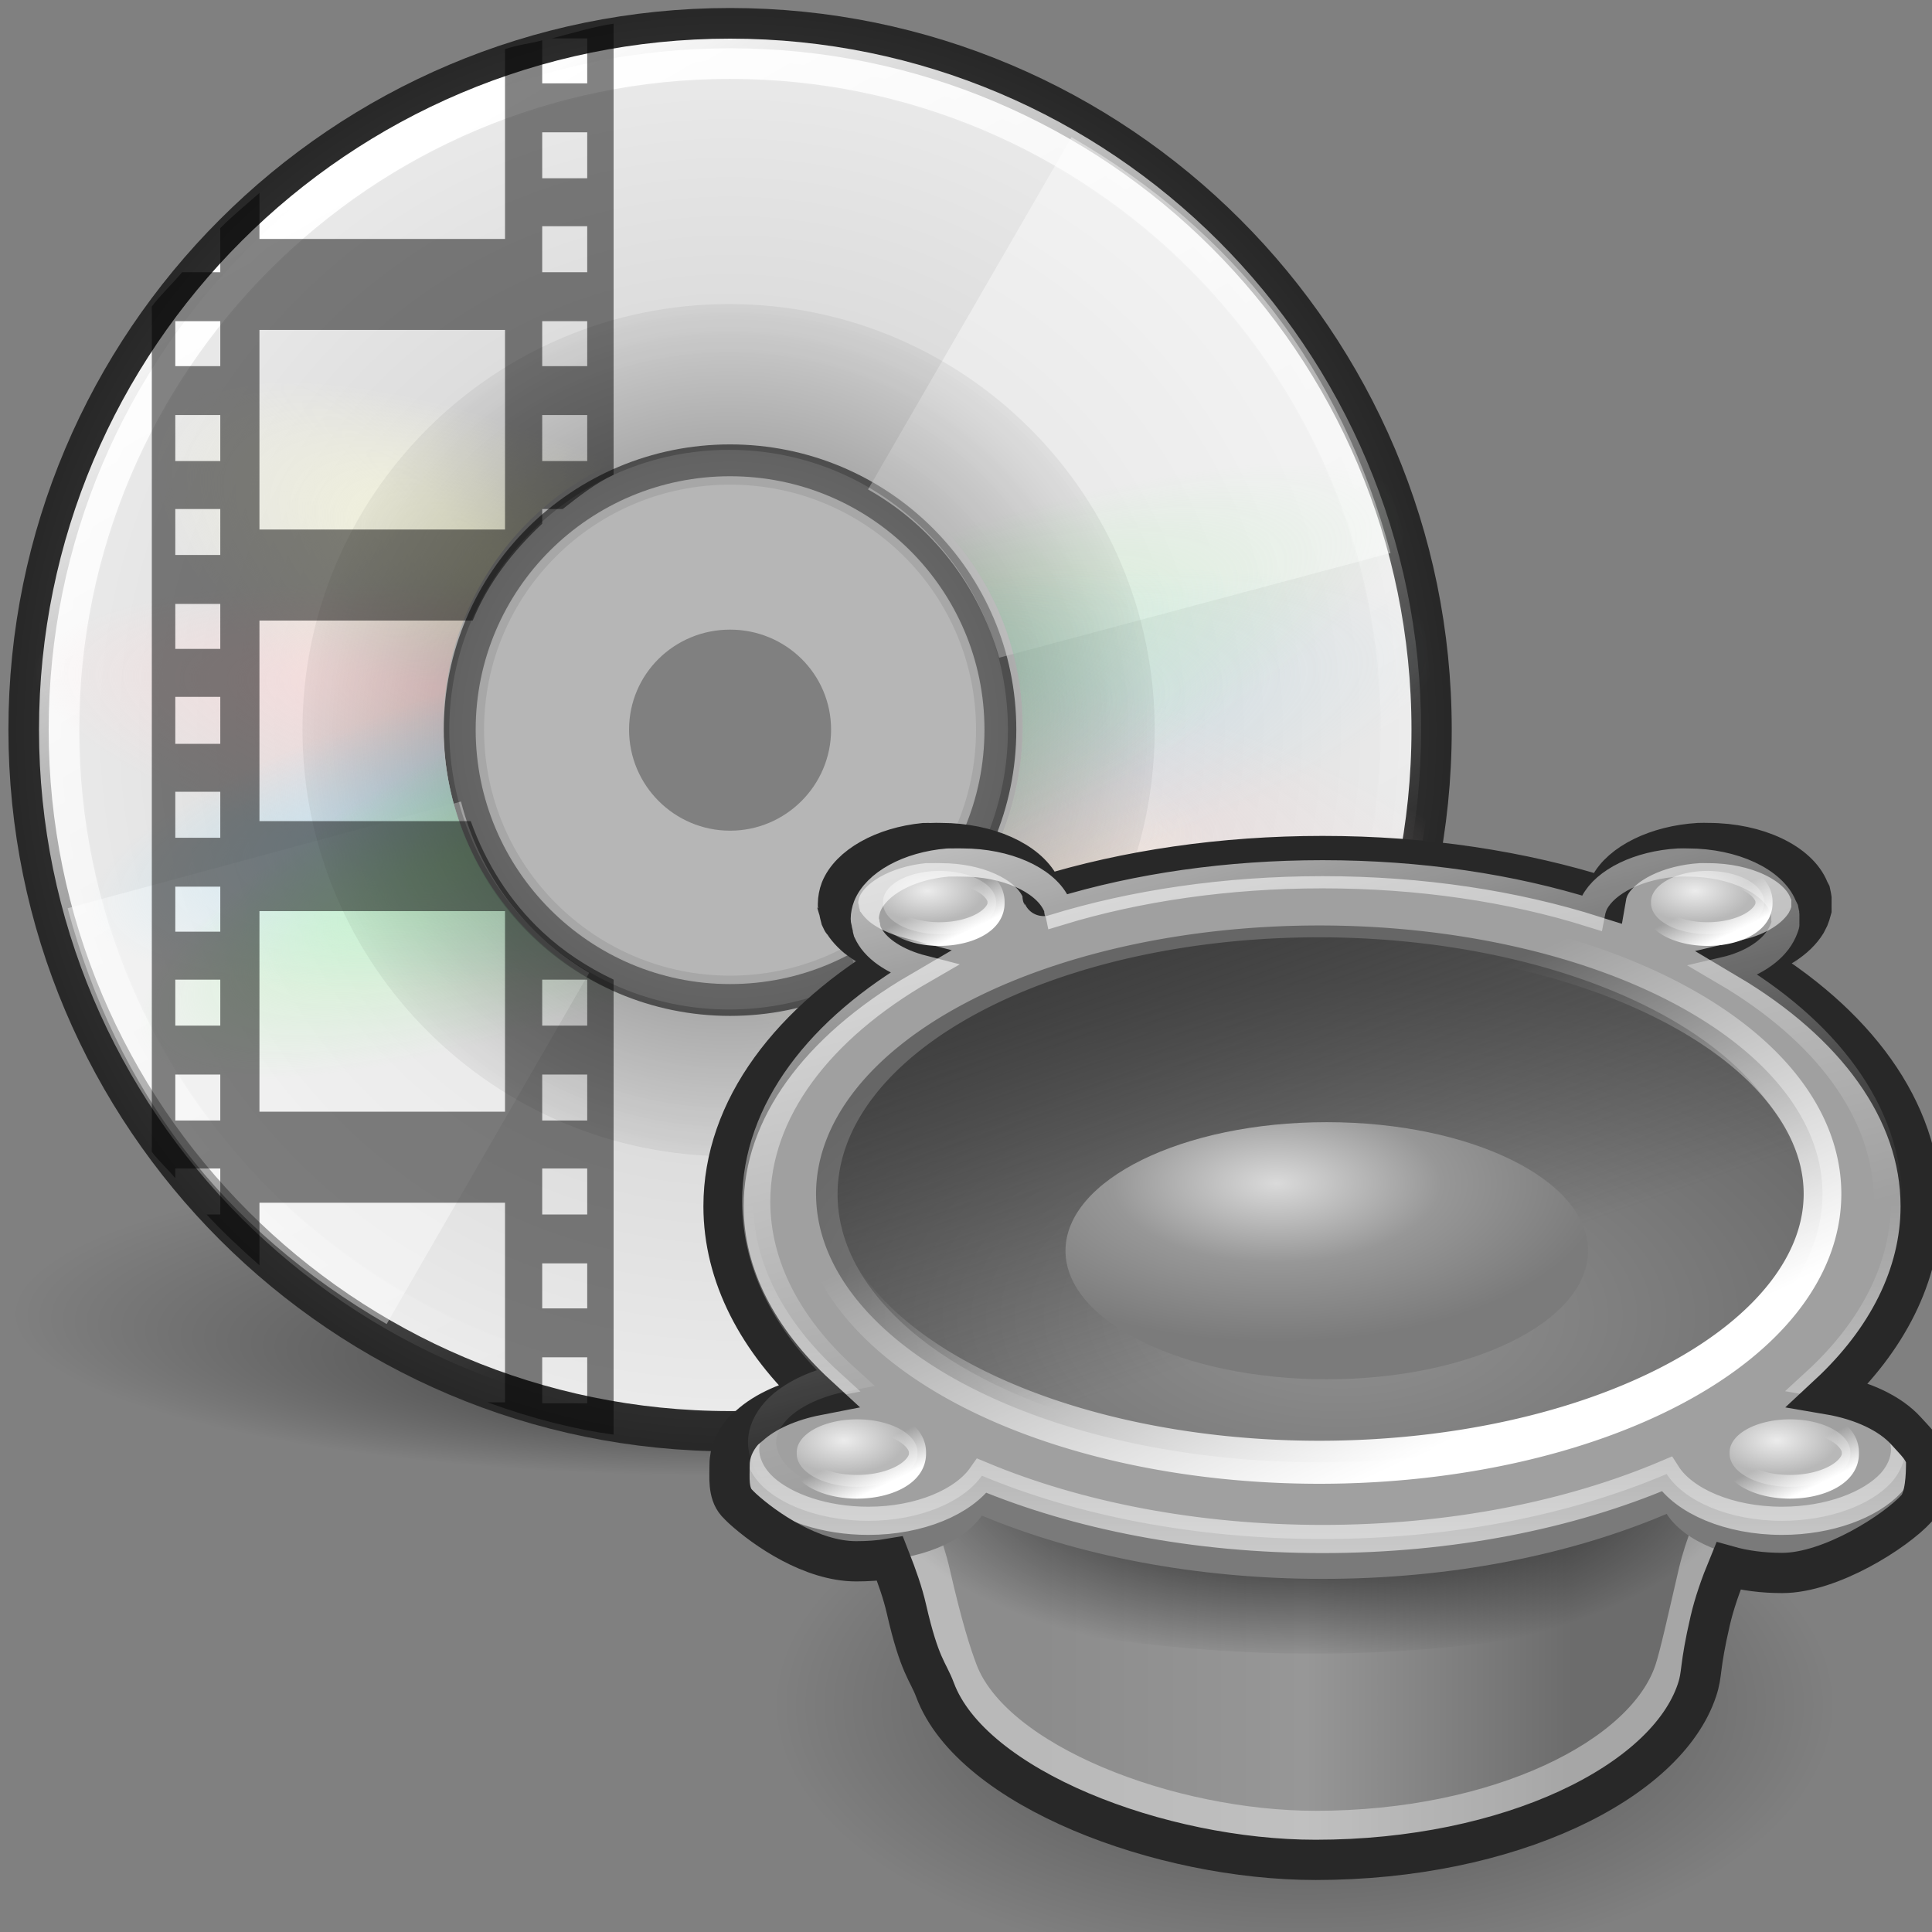 <?xml version="1.0" encoding="UTF-8" standalone="no"?>
<!-- Created with Inkscape (http://www.inkscape.org/) -->
<svg
   xmlns:dc="http://purl.org/dc/elements/1.1/"
   xmlns:cc="http://web.resource.org/cc/"
   xmlns:rdf="http://www.w3.org/1999/02/22-rdf-syntax-ns#"
   xmlns:svg="http://www.w3.org/2000/svg"
   xmlns="http://www.w3.org/2000/svg"
   xmlns:xlink="http://www.w3.org/1999/xlink"
   xmlns:sodipodi="http://inkscape.sourceforge.net/DTD/sodipodi-0.dtd"
   xmlns:inkscape="http://www.inkscape.org/namespaces/inkscape"
   width="48"
   height="48"
   id="svg2"
   sodipodi:version="0.32"
   inkscape:version="0.43"
   version="1.0"
   sodipodi:docbase="/home/silvestre/Desktop/yasis/scalable/apps"
   sodipodi:docname="gnome-gstreamer.svg">
  <rect width="100%" height="100%" fill="#808080" stroke="none"/>
  <defs
     id="defs4">
    <linearGradient
       inkscape:collect="always"
       id="linearGradient3008">
      <stop
         style="stop-color:#ffffff;stop-opacity:1;"
         offset="0"
         id="stop3010" />
      <stop
         style="stop-color:#ffffff;stop-opacity:0;"
         offset="1"
         id="stop3012" />
    </linearGradient>
    <linearGradient
       inkscape:collect="always"
       id="linearGradient2998">
      <stop
         style="stop-color:#343434;stop-opacity:1;"
         offset="0"
         id="stop3000" />
      <stop
         style="stop-color:#343434;stop-opacity:0;"
         offset="1"
         id="stop3002" />
    </linearGradient>
    <linearGradient
       inkscape:collect="always"
       id="linearGradient2980">
      <stop
         style="stop-color:#000000;stop-opacity:1;"
         offset="0"
         id="stop2982" />
      <stop
         style="stop-color:#000000;stop-opacity:0;"
         offset="1"
         id="stop2984" />
    </linearGradient>
    <linearGradient
       inkscape:collect="always"
       id="linearGradient2951">
      <stop
         style="stop-color:#ffffff;stop-opacity:1;"
         offset="0"
         id="stop2953" />
      <stop
         style="stop-color:#ffffff;stop-opacity:0;"
         offset="1"
         id="stop2955" />
    </linearGradient>
    <linearGradient
       id="linearGradient2941">
      <stop
         style="stop-color:#ffffff;stop-opacity:1"
         offset="0"
         id="stop2943" />
      <stop
         id="stop2949"
         offset="0"
         style="stop-color:#ececec;stop-opacity:1;" />
      <stop
         style="stop-color:#b8b8b8;stop-opacity:1;"
         offset="1"
         id="stop2945" />
    </linearGradient>
    <linearGradient
       inkscape:collect="always"
       id="linearGradient6926">
      <stop
         style="stop-color:#000000;stop-opacity:1;"
         offset="0"
         id="stop6928" />
      <stop
         style="stop-color:#000000;stop-opacity:0;"
         offset="1"
         id="stop6930" />
    </linearGradient>
    <linearGradient
       id="linearGradient5163">
      <stop
         style="stop-color:#8c8c8c;stop-opacity:1"
         offset="0"
         id="stop5165" />
      <stop
         id="stop5171"
         offset="0.5"
         style="stop-color:#979797;stop-opacity:1;" />
      <stop
         style="stop-color:#6c6c6c;stop-opacity:1"
         offset="1"
         id="stop5167" />
    </linearGradient>
    <linearGradient
       inkscape:collect="always"
       id="linearGradient5155">
      <stop
         style="stop-color:#ffffff;stop-opacity:1;"
         offset="0"
         id="stop5157" />
      <stop
         style="stop-color:#ffffff;stop-opacity:0;"
         offset="1"
         id="stop5159" />
    </linearGradient>
    <linearGradient
       inkscape:collect="always"
       id="linearGradient3823">
      <stop
         style="stop-color:#ffffff;stop-opacity:1;"
         offset="0"
         id="stop3825" />
      <stop
         style="stop-color:#ffffff;stop-opacity:0;"
         offset="1"
         id="stop3827" />
    </linearGradient>
    <linearGradient
       id="linearGradient2940">
      <stop
         id="stop2942"
         offset="0"
         style="stop-color:#dadada;stop-opacity:1" />
      <stop
         style="stop-color:#979797;stop-opacity:1;"
         offset="0.5"
         id="stop2944" />
      <stop
         id="stop2946"
         offset="1"
         style="stop-color:#7b7b7b;stop-opacity:1;" />
    </linearGradient>
    <linearGradient
       inkscape:collect="always"
       id="linearGradient2909">
      <stop
         style="stop-color:#929292;stop-opacity:1"
         offset="0"
         id="stop2911" />
      <stop
         style="stop-color:#666666;stop-opacity:1"
         offset="1"
         id="stop2913" />
    </linearGradient>
    <linearGradient
       id="linearGradient4055"
       inkscape:collect="always">
      <stop
         id="stop4057"
         offset="0"
         style="stop-color:#ffffff;stop-opacity:1;" />
      <stop
         id="stop4059"
         offset="1"
         style="stop-color:#ffffff;stop-opacity:0;" />
    </linearGradient>
    <linearGradient
       id="linearGradient4079"
       inkscape:collect="always">
      <stop
         id="stop4081"
         offset="0"
         style="stop-color:#c7c7c7;stop-opacity:1" />
      <stop
         id="stop4083"
         offset="1"
         style="stop-color:#ececec;stop-opacity:1" />
    </linearGradient>
    <linearGradient
       id="linearGradient4089"
       inkscape:collect="always">
      <stop
         id="stop4091"
         offset="0"
         style="stop-color:#fcfcdd;stop-opacity:1;" />
      <stop
         id="stop4093"
         offset="1"
         style="stop-color:#fcfcdd;stop-opacity:0;" />
    </linearGradient>
    <linearGradient
       inkscape:collect="always"
       id="linearGradient4101">
      <stop
         style="stop-color:#fcdddd;stop-opacity:1"
         offset="0"
         id="stop4103" />
      <stop
         style="stop-color:#fcdddd;stop-opacity:0"
         offset="1"
         id="stop4105" />
    </linearGradient>
    <linearGradient
       id="linearGradient4111"
       inkscape:collect="always">
      <stop
         id="stop4113"
         offset="0"
         style="stop-color:#bfe7fb;stop-opacity:0.745" />
      <stop
         id="stop4115"
         offset="1"
         style="stop-color:#afe3f8;stop-opacity:0" />
    </linearGradient>
    <linearGradient
       inkscape:collect="always"
       id="linearGradient4121">
      <stop
         style="stop-color:#c0fbbf;stop-opacity:0.745"
         offset="0"
         id="stop4123" />
      <stop
         style="stop-color:#aff8b1;stop-opacity:0"
         offset="1"
         id="stop4125" />
    </linearGradient>
    <linearGradient
       id="linearGradient4070"
       inkscape:collect="always">
      <stop
         id="stop4072"
         offset="0"
         style="stop-color:#000000;stop-opacity:0.503" />
      <stop
         id="stop4074"
         offset="1"
         style="stop-color:#000000;stop-opacity:0;" />
    </linearGradient>
    <linearGradient
       id="linearGradient4071"
       inkscape:collect="always">
      <stop
         id="stop4073"
         offset="0"
         style="stop-color:#000000;stop-opacity:0.472" />
      <stop
         id="stop4075"
         offset="1"
         style="stop-color:#000000;stop-opacity:0;" />
    </linearGradient>
    <linearGradient
       id="linearGradient4098"
       inkscape:collect="always">
      <stop
         id="stop4100"
         offset="0"
         style="stop-color:#878787;stop-opacity:1" />
      <stop
         id="stop4102"
         offset="1"
         style="stop-color:#282828;stop-opacity:1" />
    </linearGradient>
    <radialGradient
       inkscape:collect="always"
       xlink:href="#linearGradient6926"
       id="radialGradient1585"
       gradientUnits="userSpaceOnUse"
       gradientTransform="matrix(1,0,0,0.505,1.179016e-14,15.994)"
       cx="24.111"
       cy="32.295"
       fx="24.111"
       fy="32.295"
       r="23.226" />
    <linearGradient
       inkscape:collect="always"
       xlink:href="#linearGradient5163"
       id="linearGradient1587"
       gradientUnits="userSpaceOnUse"
       gradientTransform="matrix(0.689,0,0,0.689,50.074,17.56)"
       x1="13.921"
       y1="34.861"
       x2="33.162"
       y2="34.861" />
    <radialGradient
       inkscape:collect="always"
       xlink:href="#linearGradient2980"
       id="radialGradient1589"
       gradientUnits="userSpaceOnUse"
       gradientTransform="matrix(0.689,-4.458684e-8,1.959575e-8,0.303,50.074,29.85)"
       cx="23.613"
       cy="24.351"
       fx="23.613"
       fy="24.351"
       r="15.65" />
    <linearGradient
       inkscape:collect="always"
       xlink:href="#linearGradient5155"
       id="linearGradient1591"
       gradientUnits="userSpaceOnUse"
       gradientTransform="matrix(0.689,0,0,0.689,50.074,17.56)"
       x1="28.049"
       y1="40.024"
       x2="28.049"
       y2="18.843" />
    <radialGradient
       inkscape:collect="always"
       xlink:href="#linearGradient2909"
       id="radialGradient1593"
       gradientUnits="userSpaceOnUse"
       gradientTransform="matrix(1.235,2.34393e-16,-1.1114e-16,0.571,-5.744,7.274)"
       cx="24.714"
       cy="29.043"
       fx="24.714"
       fy="29.043"
       r="18.802" />
    <linearGradient
       inkscape:collect="always"
       xlink:href="#linearGradient3823"
       id="linearGradient1595"
       gradientUnits="userSpaceOnUse"
       x1="28.997"
       y1="27.783"
       x2="24"
       y2="15.383" />
    <linearGradient
       inkscape:collect="always"
       xlink:href="#linearGradient2998"
       id="linearGradient1597"
       gradientUnits="userSpaceOnUse"
       x1="14.121"
       y1="8.692"
       x2="19.289"
       y2="25.567" />
    <radialGradient
       inkscape:collect="always"
       xlink:href="#linearGradient2941"
       id="radialGradient1599"
       gradientUnits="userSpaceOnUse"
       gradientTransform="matrix(1,0,0,0.394,6.433114e-15,17.126)"
       cx="7.072"
       cy="27.566"
       fx="7.072"
       fy="27.566"
       r="1.825" />
    <linearGradient
       inkscape:collect="always"
       xlink:href="#linearGradient2951"
       id="linearGradient1601"
       gradientUnits="userSpaceOnUse"
       x1="7.796"
       y1="29.128"
       x2="7.492"
       y2="28.253" />
    <radialGradient
       inkscape:collect="always"
       xlink:href="#linearGradient2941"
       id="radialGradient1603"
       gradientUnits="userSpaceOnUse"
       gradientTransform="matrix(1,0,0,0.394,-3.528625e-14,17.126)"
       cx="7.072"
       cy="27.566"
       fx="7.072"
       fy="27.566"
       r="1.825" />
    <linearGradient
       inkscape:collect="always"
       xlink:href="#linearGradient2951"
       id="linearGradient1605"
       gradientUnits="userSpaceOnUse"
       x1="7.796"
       y1="29.128"
       x2="7.492"
       y2="28.253" />
    <radialGradient
       inkscape:collect="always"
       xlink:href="#linearGradient2941"
       id="radialGradient1607"
       gradientUnits="userSpaceOnUse"
       gradientTransform="matrix(1,0,0,0.394,7.969096e-15,17.126)"
       cx="7.072"
       cy="27.566"
       fx="7.072"
       fy="27.566"
       r="1.825" />
    <linearGradient
       inkscape:collect="always"
       xlink:href="#linearGradient2951"
       id="linearGradient1609"
       gradientUnits="userSpaceOnUse"
       x1="7.796"
       y1="29.128"
       x2="7.492"
       y2="28.253" />
    <radialGradient
       inkscape:collect="always"
       xlink:href="#linearGradient2941"
       id="radialGradient1611"
       gradientUnits="userSpaceOnUse"
       gradientTransform="matrix(1,0,0,0.394,-1.555559e-14,17.126)"
       cx="7.072"
       cy="27.566"
       fx="7.072"
       fy="27.566"
       r="1.825" />
    <linearGradient
       inkscape:collect="always"
       xlink:href="#linearGradient2951"
       id="linearGradient1613"
       gradientUnits="userSpaceOnUse"
       x1="7.796"
       y1="29.128"
       x2="7.492"
       y2="28.253" />
    <radialGradient
       inkscape:collect="always"
       xlink:href="#linearGradient2940"
       id="radialGradient1615"
       gradientUnits="userSpaceOnUse"
       gradientTransform="matrix(1.263,-1.142108e-15,5.34808e-16,0.61,36.861,17.567)"
       cx="22.719"
       cy="20.484"
       fx="22.719"
       fy="20.484"
       r="6.47" />
    <linearGradient
       inkscape:collect="always"
       xlink:href="#linearGradient3008"
       id="linearGradient1617"
       gradientUnits="userSpaceOnUse"
       gradientTransform="matrix(0.689,0,0,0.689,50.074,17.56)"
       x1="13.634"
       y1="-4.357"
       x2="21.488"
       y2="24.955" />
    <radialGradient
       inkscape:collect="always"
       xlink:href="#linearGradient4070"
       id="radialGradient1697"
       gradientUnits="userSpaceOnUse"
       gradientTransform="matrix(0.869,4.061378e-16,-4.061378e-16,0.869,-2.628,-2.915)"
       cx="23.859"
       cy="24.234"
       fx="23.859"
       fy="24.234"
       r="13.609" />
    <radialGradient
       inkscape:collect="always"
       xlink:href="#linearGradient4121"
       id="radialGradient1700"
       gradientUnits="userSpaceOnUse"
       gradientTransform="matrix(0.701,-0.298,7.147277e-2,0.168,0.68,21.944)"
       cx="23.828"
       cy="25.666"
       fx="13.594"
       fy="19.757"
       r="22.406" />
    <radialGradient
       inkscape:collect="always"
       xlink:href="#linearGradient4111"
       id="radialGradient1703"
       gradientUnits="userSpaceOnUse"
       gradientTransform="matrix(0.747,-0.15,3.598368e-2,0.179,0.269,18.334)"
       cx="23.828"
       cy="25.666"
       fx="13.594"
       fy="19.757"
       r="22.406" />
    <radialGradient
       inkscape:collect="always"
       xlink:href="#linearGradient4101"
       id="radialGradient1706"
       gradientUnits="userSpaceOnUse"
       gradientTransform="matrix(0.802,0.128,-2.878627e-2,0.18,0.469,11.759)"
       cx="23.828"
       cy="25.666"
       fx="13.594"
       fy="19.757"
       r="22.406" />
    <radialGradient
       inkscape:collect="always"
       xlink:href="#linearGradient4089"
       id="radialGradient1709"
       gradientUnits="userSpaceOnUse"
       gradientTransform="matrix(0.674,0.389,-0.12,0.209,6.085,4.693)"
       cx="23.828"
       cy="25.666"
       fx="13.594"
       fy="19.757"
       r="22.406" />
    <linearGradient
       inkscape:collect="always"
       xlink:href="#linearGradient4055"
       id="linearGradient1713"
       gradientUnits="userSpaceOnUse"
       gradientTransform="matrix(0.778,0,0,0.778,-0.458,-0.711)"
       x1="14"
       y1="5.125"
       x2="31.923"
       y2="36.169" />
    <radialGradient
       inkscape:collect="always"
       xlink:href="#linearGradient4079"
       id="radialGradient1717"
       gradientUnits="userSpaceOnUse"
       gradientTransform="matrix(0.778,0,0,0.778,-0.458,-0.711)"
       cx="23.906"
       cy="24.219"
       fx="23.906"
       fy="24.219"
       r="22.906" />
    <radialGradient
       inkscape:collect="always"
       xlink:href="#linearGradient4098"
       id="radialGradient1719"
       gradientUnits="userSpaceOnUse"
       gradientTransform="matrix(0.778,0,0,0.778,-0.458,-0.7)"
       cx="23.906"
       cy="24.204"
       fx="23.906"
       fy="24.204"
       r="22.906" />
    <radialGradient
       inkscape:collect="always"
       xlink:href="#linearGradient4071"
       id="radialGradient1722"
       gradientUnits="userSpaceOnUse"
       gradientTransform="matrix(0.804,0,0,0.184,-1.088,24.518)"
       cx="23.625"
       cy="44.125"
       fx="23.625"
       fy="56.156"
       r="21.875" />
  </defs>
  <sodipodi:namedview
     id="base"
     pagecolor="#ffffff"
     bordercolor="#666666"
     borderopacity="1.0"
     inkscape:pageopacity="0.0"
     inkscape:pageshadow="2"
     inkscape:zoom="1"
     inkscape:cx="23.703929"
     inkscape:cy="41.89411"
     inkscape:document-units="px"
     inkscape:current-layer="layer1"
     inkscape:window-width="889"
     inkscape:window-height="582"
     inkscape:window-x="213"
     inkscape:window-y="103" />
  <g
     inkscape:label="Capa 1"
     inkscape:groupmode="layer"
     id="layer1">
    <path
       style="color:#000000;fill:url(#radialGradient1722);fill-opacity:1;fill-rule:nonzero;stroke:none;stroke-width:1;stroke-linecap:round;stroke-linejoin:miter;marker:none;marker-start:none;marker-mid:none;marker-end:none;stroke-miterlimit:4;stroke-dashoffset:0;stroke-opacity:0.433;visibility:visible;display:inline;overflow:visible"
       d="M 35.505,32.63 C 35.505,34.849 27.623,36.651 17.912,36.651 C 8.201,36.651 0.32,34.849 0.32,32.63 C 0.32,30.41 8.201,28.608 17.912,28.608 C 27.623,28.608 35.505,30.41 35.505,32.63 z "
       id="path3341" />
    <path
       style="color:#000000;fill:url(#radialGradient1717);fill-opacity:1;fill-rule:nonzero;stroke:url(#radialGradient1719);stroke-width:1;stroke-linecap:round;stroke-linejoin:miter;marker:none;marker-start:none;marker-mid:none;marker-end:none;stroke-miterlimit:4;stroke-dasharray:none;stroke-dashoffset:0;stroke-opacity:1;visibility:visible;display:inline;overflow:visible"
       d="M 18.138,0.699 C 8.518,0.699 0.709,8.508 0.709,18.128 C 0.709,27.748 8.518,35.558 18.138,35.558 C 27.758,35.558 35.568,27.748 35.568,18.128 C 35.568,8.508 27.758,0.699 18.138,0.699 z M 18.138,11.541 C 21.786,11.541 24.75,14.48 24.75,18.128 C 24.75,21.776 21.786,24.74 18.138,24.74 C 14.49,24.74 11.526,21.776 11.526,18.128 C 11.526,14.48 14.49,11.541 18.138,11.541 z "
       id="path3318" />
    <path
       style="color:#000000;fill:#ffffff;fill-opacity:0.422;fill-rule:nonzero;stroke:none;stroke-width:1;stroke-linecap:round;stroke-linejoin:miter;marker:none;marker-start:none;marker-mid:none;marker-end:none;stroke-miterlimit:4;stroke-dasharray:none;stroke-dashoffset:0;stroke-opacity:1;visibility:visible;display:inline;overflow:visible"
       d="M 18.138,11.832 C 14.651,11.832 11.818,14.642 11.818,18.129 C 11.818,21.616 14.651,24.449 18.138,24.449 C 21.625,24.449 24.459,21.616 24.459,18.129 C 24.459,14.642 21.625,11.832 18.138,11.832 z M 18.138,15.643 C 19.522,15.643 20.648,16.745 20.648,18.129 C 20.648,19.512 19.522,20.638 18.138,20.638 C 16.755,20.638 15.629,19.512 15.629,18.129 C 15.629,16.745 16.755,15.643 18.138,15.643 z "
       id="path4046" />
    <path
       style="color:#000000;fill:none;fill-opacity:1;fill-rule:nonzero;stroke:url(#linearGradient1713);stroke-width:1;stroke-linecap:round;stroke-linejoin:miter;marker:none;marker-start:none;marker-mid:none;marker-end:none;stroke-miterlimit:4;stroke-dasharray:none;stroke-dashoffset:0;stroke-opacity:1;visibility:visible;display:inline;overflow:visible"
       d="M 18.138,1.46 C 8.938,1.46 1.469,8.928 1.469,18.128 C 1.469,27.328 8.938,34.797 18.138,34.797 C 27.338,34.797 34.807,27.328 34.807,18.128 C 34.807,8.928 27.338,1.46 18.138,1.46 z "
       id="path4053"
       sodipodi:nodetypes="csssc" />
    <path
       style="color:#000000;fill:#ffffff;fill-opacity:0.407;fill-rule:nonzero;stroke:none;stroke-width:1;stroke-linecap:round;stroke-linejoin:miter;marker:none;marker-start:none;marker-mid:none;marker-end:none;stroke-miterlimit:4;stroke-dashoffset:0;stroke-opacity:1;visibility:visible;display:inline;overflow:visible"
       d="M 26.622,3.408 L 21.566,12.16 C 23.163,13.062 24.311,14.541 24.823,16.341 L 34.547,13.74 C 33.331,9.203 30.69,5.757 26.622,3.408 z M 11.453,19.914 L 1.681,22.564 C 2.896,27.101 5.538,30.547 9.606,32.896 L 14.638,24.169 C 13.054,23.227 11.92,21.744 11.453,19.914 z "
       id="path4069" />
    <path
       style="color:#000000;fill:url(#radialGradient1709);fill-opacity:1;fill-rule:nonzero;stroke:none;stroke-width:1;stroke-linecap:round;stroke-linejoin:miter;marker:none;marker-start:none;marker-mid:none;marker-end:none;stroke-miterlimit:4;stroke-dasharray:none;stroke-dashoffset:0;stroke-opacity:1;visibility:visible;display:inline;overflow:visible"
       d="M 18.138,0.699 C 8.518,0.699 0.709,8.508 0.709,18.128 C 0.709,27.748 8.518,35.558 18.138,35.558 C 27.758,35.558 35.568,27.748 35.568,18.128 C 35.568,8.508 27.758,0.699 18.138,0.699 z M 18.211,10.86 C 22.183,10.86 25.407,14.083 25.407,18.055 C 25.407,22.027 22.183,25.251 18.211,25.251 C 14.239,25.251 11.016,22.027 11.016,18.055 C 11.016,14.083 14.239,10.86 18.211,10.86 z "
       id="path4087" />
    <path
       style="color:#000000;fill:url(#radialGradient1706);fill-opacity:1;fill-rule:nonzero;stroke:none;stroke-width:1;stroke-linecap:round;stroke-linejoin:miter;marker:none;marker-start:none;marker-mid:none;marker-end:none;stroke-miterlimit:4;stroke-dasharray:none;stroke-dashoffset:0;stroke-opacity:1;visibility:visible;display:inline;overflow:visible"
       d="M 17.36,0.723 C 9.264,1.078 2.253,7.069 0.927,15.381 C -0.588,24.881 5.891,33.824 15.391,35.339 C 24.891,36.855 33.834,30.375 35.349,20.875 C 36.865,11.375 30.385,2.433 20.885,0.917 C 19.698,0.728 18.517,0.672 17.36,0.723 z M 18.211,10.86 C 22.183,10.86 25.407,14.083 25.407,18.055 C 25.407,22.027 22.183,25.251 18.211,25.251 C 14.239,25.251 11.016,22.027 11.016,18.055 C 11.016,14.083 14.239,10.86 18.211,10.86 z "
       id="path4097" />
    <path
       style="color:#000000;fill:url(#radialGradient1703);fill-opacity:1;fill-rule:nonzero;stroke:none;stroke-width:1;stroke-linecap:round;stroke-linejoin:miter;marker:none;marker-start:none;marker-mid:none;marker-end:none;stroke-miterlimit:4;stroke-dasharray:none;stroke-dashoffset:0;stroke-opacity:1;visibility:visible;display:inline;overflow:visible"
       d="M 19.086,0.723 C 9.481,0.201 1.255,7.574 0.733,17.18 C 0.211,26.786 7.584,35.011 17.19,35.534 C 26.796,36.056 35.021,28.682 35.544,19.076 C 36.066,9.471 28.692,1.245 19.086,0.723 z M 18.211,10.86 C 22.183,10.86 25.407,14.083 25.407,18.055 C 25.407,22.027 22.183,25.251 18.211,25.251 C 14.239,25.251 11.016,22.027 11.016,18.055 C 11.016,14.083 14.239,10.86 18.211,10.86 z "
       id="path4107" />
    <path
       style="color:#000000;fill:url(#radialGradient1700);fill-opacity:1;fill-rule:nonzero;stroke:none;stroke-width:1;stroke-linecap:round;stroke-linejoin:miter;marker:none;marker-start:none;marker-mid:none;marker-end:none;stroke-miterlimit:4;stroke-dasharray:none;stroke-dashoffset:0;stroke-opacity:1;visibility:visible;display:inline;overflow:visible"
       d="M 19.062,0.723 C 17.906,0.662 16.726,0.714 15.537,0.893 C 6.024,2.324 -0.528,11.217 0.903,20.729 C 2.334,30.242 11.226,36.795 20.739,35.364 C 30.252,33.932 36.805,25.04 35.374,15.527 C 34.121,7.203 27.155,1.15 19.062,0.723 z M 18.211,10.86 C 22.183,10.86 25.407,14.083 25.407,18.055 C 25.407,22.027 22.183,25.251 18.211,25.251 C 14.239,25.251 11.016,22.027 11.016,18.055 C 11.016,14.083 14.239,10.86 18.211,10.86 z "
       id="path4117" />
    <path
       style="color:#000000;fill:url(#radialGradient1697);fill-opacity:1;fill-rule:nonzero;stroke:none;stroke-width:1;stroke-linecap:round;stroke-linejoin:miter;marker:none;marker-start:none;marker-mid:none;marker-end:none;stroke-miterlimit:4;stroke-dasharray:none;stroke-dashoffset:0;stroke-opacity:0.433;visibility:visible;display:inline;overflow:visible"
       d="M 18.114,7.554 C 12.269,7.554 7.515,12.283 7.515,18.128 C 7.515,23.973 12.269,28.727 18.114,28.727 C 23.959,28.727 28.688,23.973 28.688,18.128 C 28.688,12.283 23.959,7.554 18.114,7.554 z M 18.114,11.176 C 21.947,11.176 25.042,14.295 25.042,18.128 C 25.042,21.962 21.947,25.081 18.114,25.081 C 14.281,25.081 11.162,21.962 11.162,18.128 C 11.162,14.295 14.281,11.176 18.114,11.176 z "
       id="path3338" />
    <path
       style="color:#000000;fill:#000000;fill-opacity:0.485;fill-rule:nonzero;stroke:none;stroke-width:0.5;stroke-linecap:round;stroke-linejoin:round;marker:none;marker-start:none;marker-mid:none;marker-end:none;stroke-miterlimit:4;stroke-dasharray:none;stroke-dashoffset:0;stroke-opacity:1;visibility:visible;display:inline;overflow:visible"
       d="M 15.245,0.589 C 14.784,0.65 14.237,0.822 13.714,0.953 L 14.589,0.953 L 14.589,2.071 L 13.471,2.071 L 13.471,1.002 C 13.151,1.088 12.881,1.109 12.547,1.221 L 12.547,5.937 L 6.446,5.937 L 6.446,4.794 C 6.11,5.092 5.768,5.367 5.473,5.669 L 5.473,6.763 L 4.525,6.763 C 4.286,7.05 3.979,7.338 3.772,7.614 L 3.772,28.617 C 3.932,28.83 4.176,29.054 4.355,29.273 L 4.355,29.03 L 5.473,29.03 L 5.473,30.173 L 5.133,30.173 C 5.532,30.607 5.963,31.009 6.446,31.437 L 6.446,29.881 L 12.547,29.881 L 12.547,34.84 L 12.11,34.84 C 13.248,35.254 14.31,35.517 15.245,35.643 L 15.245,24.339 C 14.589,24.027 13.995,23.639 13.471,23.148 C 12.668,22.396 12.075,21.457 11.696,20.401 L 6.446,20.401 L 6.446,15.417 L 11.745,15.417 C 12.129,14.481 12.744,13.692 13.471,13.011 L 13.471,12.646 L 13.981,12.646 C 14.383,12.332 14.78,12.016 15.245,11.795 L 15.245,0.589 z M 13.471,3.287 L 14.589,3.287 L 14.589,4.429 L 13.471,4.429 L 13.471,3.287 z M 13.471,5.621 L 14.589,5.621 L 14.589,6.763 L 13.471,6.763 L 13.471,5.621 z M 4.355,7.979 L 5.473,7.979 L 5.473,9.097 L 4.355,9.097 L 4.355,7.979 z M 13.471,7.979 L 14.589,7.979 L 14.589,9.097 L 13.471,9.097 L 13.471,7.979 z M 6.446,8.197 L 12.547,8.197 L 12.547,13.156 L 6.446,13.156 L 6.446,8.197 z M 4.355,10.312 L 5.473,10.312 L 5.473,11.455 L 4.355,11.455 L 4.355,10.312 z M 13.471,10.312 L 14.589,10.312 L 14.589,11.455 L 13.471,11.455 L 13.471,10.312 z M 4.355,12.646 L 5.473,12.646 L 5.473,13.788 L 4.355,13.788 L 4.355,12.646 z M 4.355,15.004 L 5.473,15.004 L 5.473,16.122 L 4.355,16.122 L 4.355,15.004 z M 4.355,17.313 L 5.473,17.313 L 5.473,18.48 L 4.355,18.48 L 4.355,17.313 z M 4.355,19.671 L 5.473,19.671 L 5.473,20.814 L 4.355,20.814 L 4.355,19.671 z M 4.355,22.029 L 5.473,22.029 L 5.473,23.148 L 4.355,23.148 L 4.355,22.029 z M 6.446,22.637 L 12.547,22.637 L 12.547,27.62 L 6.446,27.62 L 6.446,22.637 z M 4.355,24.339 L 5.473,24.339 L 5.473,25.481 L 4.355,25.481 L 4.355,24.339 z M 13.471,24.339 L 14.589,24.339 L 14.589,25.481 L 13.471,25.481 L 13.471,24.339 z M 4.355,26.697 L 5.473,26.697 L 5.473,27.839 L 4.355,27.839 L 4.355,26.697 z M 13.471,26.697 L 14.589,26.697 L 14.589,27.839 L 13.471,27.839 L 13.471,26.697 z M 13.471,29.03 L 14.589,29.03 L 14.589,30.173 L 13.471,30.173 L 13.471,29.03 z M 13.471,31.388 L 14.589,31.388 L 14.589,32.507 L 13.471,32.507 L 13.471,31.388 z M 13.471,33.722 L 14.589,33.722 L 14.589,34.865 L 13.471,34.865 L 13.471,33.722 z "
       id="rect3355" />
    <g
       id="g1568"
       transform="translate(-33.843,-0.664)">
      <path
         transform="matrix(0.567,0,0,0.567,52.586,24.704)"
         d="M 47.336 32.295 A 23.226 11.724 0 1 1  0.885,32.295 A 23.226 11.724 0 1 1  47.336 32.295 z"
         sodipodi:ry="11.723502"
         sodipodi:rx="23.225807"
         sodipodi:cy="32.29493"
         sodipodi:cx="24.1106"
         id="path6051"
         style="opacity:0.438;color:#000000;fill:url(#radialGradient1585);fill-opacity:1;fill-rule:nonzero;stroke:none;stroke-width:0.7;stroke-linecap:butt;stroke-linejoin:miter;marker:none;marker-start:none;marker-mid:none;marker-end:none;stroke-miterlimit:4;stroke-dasharray:none;stroke-dashoffset:0;stroke-opacity:1;visibility:visible;display:inline;overflow:visible"
         sodipodi:type="arc" />
      <path
         sodipodi:nodetypes="cssssssssc"
         id="path5144"
         d="M 65.624,22.6 C 58.142,22.873 52.207,26.461 52.207,30.827 C 52.207,32.452 55.673,37.092 56.353,40.071 C 56.68,41.504 56.9,42.181 57.077,42.653 C 57.991,45.1 62.682,46.866 66.529,46.866 C 71.349,46.866 75.24,44.947 76.003,42.653 C 76.142,42.232 76.354,41.27 76.632,40.071 C 77.327,37.075 80.873,32.546 80.873,30.827 C 80.873,26.283 74.439,22.6 66.529,22.6 C 66.22,22.6 65.928,22.589 65.624,22.6 z "
         style="color:#000000;fill:url(#linearGradient1587);fill-opacity:1;fill-rule:nonzero;stroke:none;stroke-width:1;stroke-linecap:butt;stroke-linejoin:miter;marker:none;marker-start:none;marker-mid:none;marker-end:none;stroke-miterlimit:4;stroke-dasharray:none;stroke-dashoffset:0;stroke-opacity:1;visibility:visible;display:inline;overflow:visible" />
      <path
         sodipodi:nodetypes="cssssssssc"
         id="path3016"
         d="M 65.678,23.313 C 58.636,23.569 53.049,26.946 53.049,31.057 C 53.049,32.586 56.311,36.954 56.951,39.757 C 57.26,41.106 57.467,41.743 57.633,42.187 C 58.494,44.491 62.909,46.153 66.53,46.153 C 71.067,46.153 74.729,44.347 75.447,42.187 C 75.578,41.791 75.777,40.886 76.039,39.757 C 76.693,36.937 80.031,32.674 80.031,31.057 C 80.031,26.779 73.975,23.313 66.53,23.313 C 66.239,23.313 65.964,23.302 65.678,23.313 z "
         style="color:#000000;fill:none;fill-opacity:1;fill-rule:nonzero;stroke:#ffffff;stroke-width:1;stroke-linecap:butt;stroke-linejoin:miter;marker:none;marker-start:none;marker-mid:none;marker-end:none;stroke-miterlimit:4;stroke-dasharray:none;stroke-dashoffset:0;stroke-opacity:0.392;visibility:visible;display:inline;overflow:visible" />
      <path
         sodipodi:nodetypes="ccccc"
         id="rect2977"
         d="M 55.563,37.226 L 77.134,37.226 L 75.686,40.528 C 69.355,42.222 63.138,42.086 57.011,40.528 L 55.563,37.226 z "
         style="color:#000000;fill:url(#radialGradient1589);fill-opacity:1;fill-rule:nonzero;stroke:none;stroke-width:0.5;stroke-linecap:butt;stroke-linejoin:miter;marker:none;marker-start:none;marker-mid:none;marker-end:none;stroke-miterlimit:4;stroke-dashoffset:0;stroke-opacity:1;visibility:visible;display:inline;overflow:visible" />
      <path
         style="color:#000000;fill:#7a7a7a;fill-opacity:1;fill-rule:nonzero;stroke:none;stroke-width:1;stroke-linecap:butt;stroke-linejoin:miter;marker:none;marker-start:none;marker-mid:none;marker-end:none;stroke-miterlimit:4;stroke-dasharray:none;stroke-dashoffset:0;stroke-opacity:1;visibility:visible;display:inline;overflow:visible"
         d="M 57.117,22.834 C 56.095,22.919 55.279,23.383 55.05,23.954 C 55.012,24.052 54.985,24.172 54.985,24.277 C 54.985,24.281 54.984,24.293 54.985,24.298 C 54.988,24.32 55.002,24.363 55.006,24.384 C 55.007,24.389 55.006,24.401 55.006,24.406 C 55.01,24.429 55.022,24.465 55.028,24.492 C 55.029,24.496 55.027,24.51 55.028,24.514 C 55.033,24.534 55.043,24.58 55.05,24.6 C 55.059,24.623 55.081,24.663 55.093,24.686 C 55.307,25.082 55.817,25.401 56.471,25.569 C 53.836,27.088 52.207,29.192 52.207,31.513 C 52.207,33.167 53.038,34.715 54.468,36.014 C 53.788,36.145 53.208,36.409 52.831,36.747 C 52.792,36.783 52.736,36.838 52.702,36.876 C 52.489,37.115 52.357,37.386 52.357,37.673 C 52.357,37.96 52.489,38.252 52.702,38.491 C 52.736,38.529 52.792,38.585 52.831,38.62 C 53.373,39.107 54.338,39.439 55.416,39.439 C 56.698,39.439 57.787,38.964 58.237,38.319 C 60.616,39.311 63.547,39.891 66.701,39.891 C 69.902,39.891 72.853,39.295 75.251,38.276 C 75.679,38.947 76.801,39.439 78.116,39.439 C 79.286,39.439 80.318,39.048 80.83,38.491 C 81.043,38.252 81.174,37.96 81.174,37.673 C 81.174,37.386 81.043,37.115 80.83,36.876 C 80.446,36.458 79.764,36.129 78.956,35.993 C 80.365,34.7 81.174,33.154 81.174,31.513 C 81.174,29.217 79.581,27.127 76.996,25.612 C 77.689,25.451 78.216,25.098 78.439,24.686 C 78.451,24.663 78.472,24.623 78.482,24.6 C 78.502,24.549 78.533,24.483 78.547,24.427 C 78.547,24.424 78.546,24.41 78.547,24.406 C 78.547,24.401 78.546,24.389 78.547,24.384 C 78.547,24.363 78.547,24.32 78.547,24.298 C 78.547,24.293 78.547,24.281 78.547,24.277 C 78.547,24.249 78.547,24.202 78.547,24.169 C 78.546,24.164 78.547,24.152 78.547,24.147 C 78.542,24.117 78.533,24.069 78.525,24.04 C 78.517,24.02 78.492,23.974 78.482,23.954 C 78.227,23.318 77.231,22.834 76.048,22.834 C 75.962,22.834 75.895,22.829 75.811,22.834 C 74.795,22.893 73.941,23.32 73.658,23.868 C 73.632,23.919 73.608,23.987 73.593,24.04 C 73.587,24.062 73.576,24.098 73.572,24.126 C 71.526,23.486 69.189,23.135 66.701,23.135 C 64.274,23.135 61.97,23.471 59.96,24.083 C 59.959,24.078 59.94,24.088 59.939,24.083 C 59.936,24.069 59.941,24.051 59.939,24.04 C 59.934,24.02 59.923,23.974 59.917,23.954 C 59.906,23.93 59.884,23.887 59.874,23.868 C 59.567,23.275 58.612,22.834 57.483,22.834 C 57.397,22.834 57.309,22.829 57.225,22.834 C 57.191,22.836 57.15,22.831 57.117,22.834 z "
         id="path5153" />
      <path
         id="path2948"
         d="M 57.117,21.843 C 56.095,21.928 55.279,22.392 55.05,22.963 C 55.012,23.061 54.985,23.181 54.985,23.286 C 54.985,23.29 54.984,23.302 54.985,23.307 C 54.988,23.329 55.002,23.372 55.006,23.393 C 55.007,23.399 55.006,23.41 55.006,23.415 C 55.01,23.438 55.022,23.474 55.028,23.501 C 55.029,23.505 55.027,23.519 55.028,23.523 C 55.033,23.543 55.043,23.589 55.05,23.609 C 55.059,23.632 55.081,23.672 55.093,23.695 C 55.307,24.091 55.817,24.41 56.471,24.578 C 53.836,26.097 52.207,28.201 52.207,30.522 C 52.207,32.177 53.038,33.724 54.468,35.024 C 53.788,35.154 53.208,35.418 52.831,35.756 C 52.792,35.792 52.736,35.848 52.702,35.885 C 52.489,36.124 52.357,36.395 52.357,36.682 C 52.357,36.969 52.489,37.261 52.702,37.5 C 52.736,37.538 52.792,37.594 52.831,37.63 C 53.373,38.116 54.338,38.448 55.416,38.448 C 56.698,38.448 57.787,37.974 58.237,37.328 C 60.616,38.32 63.547,38.9 66.701,38.9 C 69.902,38.9 72.853,38.304 75.251,37.285 C 75.679,37.956 76.801,38.448 78.116,38.448 C 79.286,38.448 80.318,38.057 80.83,37.5 C 81.043,37.261 81.174,36.969 81.174,36.682 C 81.174,36.395 81.043,36.124 80.83,35.885 C 80.446,35.468 79.764,35.138 78.956,35.002 C 80.365,33.709 81.174,32.163 81.174,30.522 C 81.174,28.226 79.581,26.136 76.996,24.621 C 77.689,24.46 78.216,24.107 78.439,23.695 C 78.451,23.672 78.472,23.632 78.482,23.609 C 78.502,23.558 78.533,23.492 78.547,23.437 C 78.547,23.433 78.546,23.419 78.547,23.415 C 78.547,23.41 78.546,23.399 78.547,23.393 C 78.547,23.372 78.547,23.329 78.547,23.307 C 78.547,23.302 78.547,23.29 78.547,23.286 C 78.547,23.258 78.547,23.211 78.547,23.178 C 78.546,23.173 78.547,23.161 78.547,23.157 C 78.542,23.126 78.533,23.079 78.525,23.049 C 78.517,23.029 78.492,22.983 78.482,22.963 C 78.227,22.327 77.231,21.843 76.048,21.843 C 75.962,21.843 75.895,21.838 75.811,21.843 C 74.795,21.902 73.941,22.33 73.658,22.877 C 73.632,22.928 73.608,22.996 73.593,23.049 C 73.587,23.071 73.576,23.107 73.572,23.135 C 71.526,22.495 69.189,22.144 66.701,22.144 C 64.274,22.144 61.97,22.48 59.96,23.092 C 59.959,23.087 59.94,23.097 59.939,23.092 C 59.936,23.078 59.941,23.06 59.939,23.049 C 59.934,23.029 59.923,22.983 59.917,22.963 C 59.906,22.939 59.884,22.896 59.874,22.877 C 59.567,22.284 58.612,21.843 57.483,21.843 C 57.397,21.843 57.309,21.838 57.225,21.843 C 57.191,21.845 57.15,21.84 57.117,21.843 z "
         style="color:#000000;fill:#a0a0a0;fill-opacity:1;fill-rule:nonzero;stroke:url(#linearGradient1591);stroke-width:0.7;stroke-linecap:butt;stroke-linejoin:miter;marker:none;marker-start:none;marker-mid:none;marker-end:none;stroke-miterlimit:4;stroke-dasharray:none;stroke-dashoffset:0;stroke-opacity:1;visibility:visible;display:inline;overflow:visible" />
      <path
         transform="matrix(0.681,0,0,0.778,50.276,14.794)"
         d="M 42.359 19.963 A 18.359 8.571 0 1 1  5.641,19.963 A 18.359 8.571 0 1 1  42.359 19.963 z"
         sodipodi:ry="8.5714283"
         sodipodi:rx="18.359447"
         sodipodi:cy="19.963133"
         sodipodi:cx="24"
         id="path2034"
         style="color:#000000;fill:url(#radialGradient1593);fill-opacity:1;fill-rule:nonzero;stroke:url(#linearGradient1595);stroke-width:1.374;stroke-linecap:butt;stroke-linejoin:miter;marker:none;marker-start:none;marker-mid:none;marker-end:none;stroke-miterlimit:4;stroke-dasharray:none;stroke-dashoffset:0;stroke-opacity:1;visibility:visible;display:inline;overflow:visible"
         sodipodi:type="arc" />
      <path
         sodipodi:type="arc"
         style="color:#000000;fill:url(#linearGradient1597);fill-opacity:1;fill-rule:nonzero;stroke:none;stroke-width:0.947;stroke-linecap:butt;stroke-linejoin:miter;marker:none;marker-start:none;marker-mid:none;marker-end:none;stroke-miterlimit:4;stroke-dasharray:none;stroke-dashoffset:0;stroke-opacity:1;visibility:visible;display:inline;overflow:visible"
         id="path2990"
         sodipodi:cx="24"
         sodipodi:cy="19.963133"
         sodipodi:rx="18.359447"
         sodipodi:ry="8.5714283"
         d="M 42.359 19.963 A 18.359 8.571 0 1 1  5.641,19.963 A 18.359 8.571 0 1 1  42.359 19.963 z"
         transform="matrix(0.651,0,0,0.745,50.98,15.464)" />
      <path
         sodipodi:nodetypes="cssssssssssssscscsssssscssssscsssscscsssssssssssssssscsssssssssssssc"
         id="path5173"
         d="M 56.816,21.609 C 55.789,21.708 54.958,22.188 54.727,22.772 C 54.688,22.875 54.662,23.008 54.662,23.117 C 54.662,23.121 54.662,23.136 54.662,23.138 C 54.667,23.163 54.679,23.205 54.683,23.225 C 54.683,23.227 54.684,23.244 54.683,23.246 C 54.684,23.249 54.683,23.264 54.683,23.268 C 54.689,23.289 54.7,23.311 54.705,23.332 C 54.705,23.333 54.705,23.352 54.705,23.354 C 54.71,23.375 54.72,23.441 54.727,23.461 C 54.737,23.485 54.758,23.524 54.77,23.548 C 54.773,23.554 54.788,23.563 54.791,23.569 C 54.817,23.614 54.866,23.678 54.899,23.72 C 54.962,23.798 55.051,23.887 55.136,23.957 C 55.402,24.17 55.771,24.343 56.191,24.452 C 53.486,26.032 51.819,28.219 51.819,30.633 C 51.819,32.354 52.677,33.976 54.145,35.328 C 53.447,35.464 52.852,35.731 52.465,36.082 C 52.425,36.12 52.35,36.172 52.314,36.211 C 52.095,36.46 51.97,36.753 51.97,37.051 C 51.97,37.35 51.924,37.747 52.143,37.996 C 52.178,38.035 52.254,38.11 52.294,38.147 C 52.85,38.653 54.007,39.454 55.114,39.454 C 55.409,39.454 55.684,39.435 55.954,39.389 C 56.128,39.832 56.273,40.243 56.363,40.638 C 56.691,42.071 56.898,42.179 57.074,42.651 C 57.989,45.098 62.682,46.872 66.529,46.872 C 71.349,46.872 75.243,44.946 76.005,42.651 C 76.145,42.23 76.055,42.129 76.333,40.929 C 76.432,40.502 76.589,40.049 76.786,39.572 C 77.191,39.686 77.643,39.744 78.121,39.744 C 79.322,39.744 80.94,38.713 81.465,38.134 C 81.684,37.885 81.697,37.296 81.697,36.998 C 81.697,36.699 81.415,36.46 81.196,36.211 C 80.802,35.777 80.108,35.448 79.279,35.307 C 80.725,33.962 81.562,32.34 81.562,30.633 C 81.562,28.245 79.93,26.071 77.276,24.495 C 77.955,24.335 78.473,23.993 78.719,23.591 C 78.727,23.577 78.733,23.561 78.74,23.548 C 78.749,23.53 78.772,23.485 78.784,23.461 C 78.804,23.409 78.834,23.326 78.848,23.268 C 78.848,23.265 78.848,23.248 78.848,23.246 C 78.848,23.242 78.848,23.227 78.848,23.225 C 78.849,23.202 78.849,23.161 78.848,23.138 C 78.848,23.133 78.848,23.122 78.848,23.117 C 78.848,23.088 78.849,23.043 78.848,23.009 C 78.848,23.007 78.848,22.992 78.848,22.988 C 78.843,22.956 78.835,22.889 78.827,22.858 C 78.815,22.835 78.791,22.788 78.784,22.772 C 78.521,22.111 77.5,21.609 76.285,21.609 C 76.197,21.609 76.134,21.604 76.048,21.609 C 75.005,21.671 74.121,22.117 73.83,22.686 C 73.804,22.739 73.781,22.803 73.765,22.858 C 73.759,22.882 73.749,22.937 73.744,22.966 C 71.644,22.3 69.255,21.932 66.701,21.932 C 64.209,21.932 61.83,22.286 59.766,22.923 C 59.764,22.923 59.745,22.924 59.745,22.923 C 59.744,22.921 59.745,22.903 59.745,22.902 C 59.745,22.898 59.744,22.884 59.745,22.88 C 59.745,22.878 59.745,22.86 59.745,22.858 C 59.74,22.837 59.729,22.793 59.723,22.772 C 59.712,22.748 59.69,22.707 59.68,22.686 C 59.365,22.07 58.384,21.609 57.225,21.609 C 57.137,21.609 57.052,21.604 56.966,21.609 C 56.962,21.61 56.949,21.609 56.945,21.609 C 56.926,21.609 56.899,21.609 56.88,21.609 C 56.876,21.609 56.863,21.609 56.859,21.609 C 56.842,21.611 56.832,21.608 56.816,21.609 z "
         style="color:#000000;fill:none;fill-opacity:1;fill-rule:nonzero;stroke:#282828;stroke-width:1;stroke-linecap:butt;stroke-linejoin:miter;marker:none;marker-start:none;marker-mid:none;marker-end:none;stroke-miterlimit:4;stroke-dasharray:none;stroke-dashoffset:0;stroke-opacity:1;visibility:visible;display:inline;overflow:visible" />
      <path
         sodipodi:type="arc"
         style="color:#000000;fill:url(#radialGradient1599);fill-opacity:1;fill-rule:nonzero;stroke:url(#linearGradient1601);stroke-width:0.517;stroke-linecap:butt;stroke-linejoin:miter;marker:none;marker-start:none;marker-mid:none;marker-end:none;stroke-miterlimit:4;stroke-dasharray:none;stroke-dashoffset:0;stroke-opacity:1;visibility:visible;display:inline;overflow:visible"
         id="path2959"
         sodipodi:cx="7.4654379"
         sodipodi:cy="28.258064"
         sodipodi:rx="1.8248848"
         sodipodi:ry="0.718894"
         d="M 9.29 28.258 A 1.825 0.719 0 1 1  5.641,28.258 A 1.825 0.719 0 1 1  9.29 28.258 z"
         transform="matrix(0.822,0,0,1.139,49.001,4.579)" />
      <path
         sodipodi:type="arc"
         style="color:#000000;fill:url(#radialGradient1603);fill-opacity:1;fill-rule:nonzero;stroke:url(#linearGradient1605);stroke-width:0.517;stroke-linecap:butt;stroke-linejoin:miter;marker:none;marker-start:none;marker-mid:none;marker-end:none;stroke-miterlimit:4;stroke-dasharray:none;stroke-dashoffset:0;stroke-opacity:1;visibility:visible;display:inline;overflow:visible"
         id="path2965"
         sodipodi:cx="7.4654379"
         sodipodi:cy="28.258064"
         sodipodi:rx="1.8248848"
         sodipodi:ry="0.718894"
         d="M 9.29 28.258 A 1.825 0.719 0 1 1  5.641,28.258 A 1.825 0.719 0 1 1  9.29 28.258 z"
         transform="matrix(0.822,0,0,1.139,72.178,4.579)" />
      <path
         sodipodi:type="arc"
         style="color:#000000;fill:url(#radialGradient1607);fill-opacity:1;fill-rule:nonzero;stroke:url(#linearGradient1609);stroke-width:0.552;stroke-linecap:butt;stroke-linejoin:miter;marker:none;marker-start:none;marker-mid:none;marker-end:none;stroke-miterlimit:4;stroke-dasharray:none;stroke-dashoffset:0;stroke-opacity:1;visibility:visible;display:inline;overflow:visible"
         id="path2971"
         sodipodi:cx="7.4654379"
         sodipodi:cy="28.258064"
         sodipodi:rx="1.8248848"
         sodipodi:ry="0.718894"
         d="M 9.29 28.258 A 1.825 0.719 0 1 1  5.641,28.258 A 1.825 0.719 0 1 1  9.29 28.258 z"
         transform="matrix(0.769,0,0,1.066,70.525,-7.037)" />
      <path
         transform="matrix(0.769,0,0,1.066,51.445,-7.037)"
         d="M 9.29 28.258 A 1.825 0.719 0 1 1  5.641,28.258 A 1.825 0.719 0 1 1  9.29 28.258 z"
         sodipodi:ry="0.718894"
         sodipodi:rx="1.8248848"
         sodipodi:cy="28.258064"
         sodipodi:cx="7.4654379"
         id="path2938"
         style="color:#000000;fill:url(#radialGradient1611);fill-opacity:1;fill-rule:nonzero;stroke:url(#linearGradient1613);stroke-width:0.552;stroke-linecap:butt;stroke-linejoin:miter;marker:none;marker-start:none;marker-mid:none;marker-end:none;stroke-miterlimit:4;stroke-dasharray:none;stroke-dashoffset:0;stroke-opacity:1;visibility:visible;display:inline;overflow:visible"
         sodipodi:type="arc" />
      <path
         id="path2917"
         d="M 73.297,31.738 C 73.297,33.501 70.389,34.932 66.806,34.932 C 63.223,34.932 60.315,33.501 60.315,31.738 C 60.315,29.975 63.223,28.544 66.806,28.544 C 70.389,28.544 73.297,29.975 73.297,31.738 z "
         style="color:#000000;fill:url(#radialGradient1615);fill-opacity:1;fill-rule:nonzero;stroke:none;stroke-width:0.573;stroke-linecap:butt;stroke-linejoin:miter;marker:none;marker-start:none;marker-mid:none;marker-end:none;stroke-miterlimit:4;stroke-dashoffset:0;stroke-opacity:1;visibility:visible;display:inline;overflow:visible" />
      <path
         id="path3006"
         d="M 57.397,22.093 C 56.405,22.175 55.613,22.625 55.39,23.18 C 55.354,23.275 55.328,23.391 55.328,23.493 C 55.328,23.498 55.327,23.509 55.328,23.514 C 55.331,23.536 55.344,23.577 55.349,23.598 C 55.35,23.603 55.348,23.614 55.349,23.619 C 55.353,23.641 55.364,23.676 55.37,23.702 C 55.371,23.706 55.369,23.72 55.37,23.723 C 55.375,23.743 55.384,23.787 55.39,23.807 C 55.4,23.829 55.421,23.869 55.432,23.89 C 55.64,24.275 56.135,24.585 56.77,24.748 C 54.212,26.222 52.631,28.265 52.631,30.518 C 52.631,32.124 53.438,33.626 54.826,34.887 C 54.166,35.014 53.603,35.27 53.237,35.598 C 53.199,35.633 53.145,35.687 53.112,35.724 C 52.905,35.956 52.777,36.218 52.777,36.497 C 52.777,36.776 52.905,37.059 53.112,37.292 C 53.145,37.328 53.199,37.382 53.237,37.417 C 53.763,37.889 54.699,38.211 55.746,38.211 C 56.99,38.211 58.047,37.751 58.485,37.124 C 60.794,38.087 63.639,38.65 66.701,38.65 C 69.808,38.65 72.673,38.072 75.001,37.082 C 75.416,37.734 76.505,38.211 77.781,38.211 C 78.917,38.211 79.919,37.832 80.416,37.292 C 80.623,37.059 80.75,36.776 80.75,36.497 C 80.75,36.218 80.623,35.956 80.416,35.724 C 80.043,35.318 79.381,34.998 78.597,34.866 C 79.964,33.611 80.75,32.11 80.75,30.518 C 80.75,28.289 79.204,26.26 76.694,24.789 C 77.367,24.633 77.878,24.291 78.095,23.89 C 78.106,23.869 78.127,23.829 78.137,23.807 C 78.156,23.758 78.186,23.694 78.199,23.64 C 78.2,23.636 78.199,23.622 78.199,23.619 C 78.2,23.614 78.199,23.603 78.199,23.598 C 78.2,23.577 78.2,23.536 78.199,23.514 C 78.199,23.509 78.199,23.498 78.199,23.493 C 78.199,23.466 78.2,23.421 78.199,23.389 C 78.199,23.384 78.2,23.372 78.199,23.368 C 78.195,23.338 78.186,23.292 78.179,23.263 C 78.17,23.244 78.146,23.199 78.137,23.18 C 77.889,22.563 76.922,22.093 75.774,22.093 C 75.691,22.093 75.626,22.088 75.544,22.093 C 74.558,22.15 73.729,22.565 73.454,23.096 C 73.429,23.146 73.406,23.212 73.391,23.263 C 73.385,23.285 73.375,23.32 73.37,23.347 C 71.384,22.725 69.115,22.385 66.701,22.385 C 64.344,22.385 62.109,22.711 60.157,23.305 C 60.156,23.3 60.137,23.31 60.136,23.305 C 60.133,23.291 60.139,23.274 60.136,23.263 C 60.131,23.244 60.121,23.199 60.115,23.18 C 60.105,23.157 60.083,23.115 60.073,23.096 C 59.776,22.521 58.849,22.093 57.753,22.093 C 57.669,22.093 57.583,22.088 57.502,22.093 C 57.47,22.094 57.429,22.09 57.397,22.093 z "
         style="color:#000000;fill:none;fill-opacity:1;fill-rule:nonzero;stroke:url(#linearGradient1617);stroke-width:0.7;stroke-linecap:butt;stroke-linejoin:miter;marker:none;marker-start:none;marker-mid:none;marker-end:none;stroke-miterlimit:4;stroke-dasharray:none;stroke-dashoffset:0;stroke-opacity:0.99;visibility:visible;display:inline;overflow:visible" />
    </g>
  </g>
</svg>
